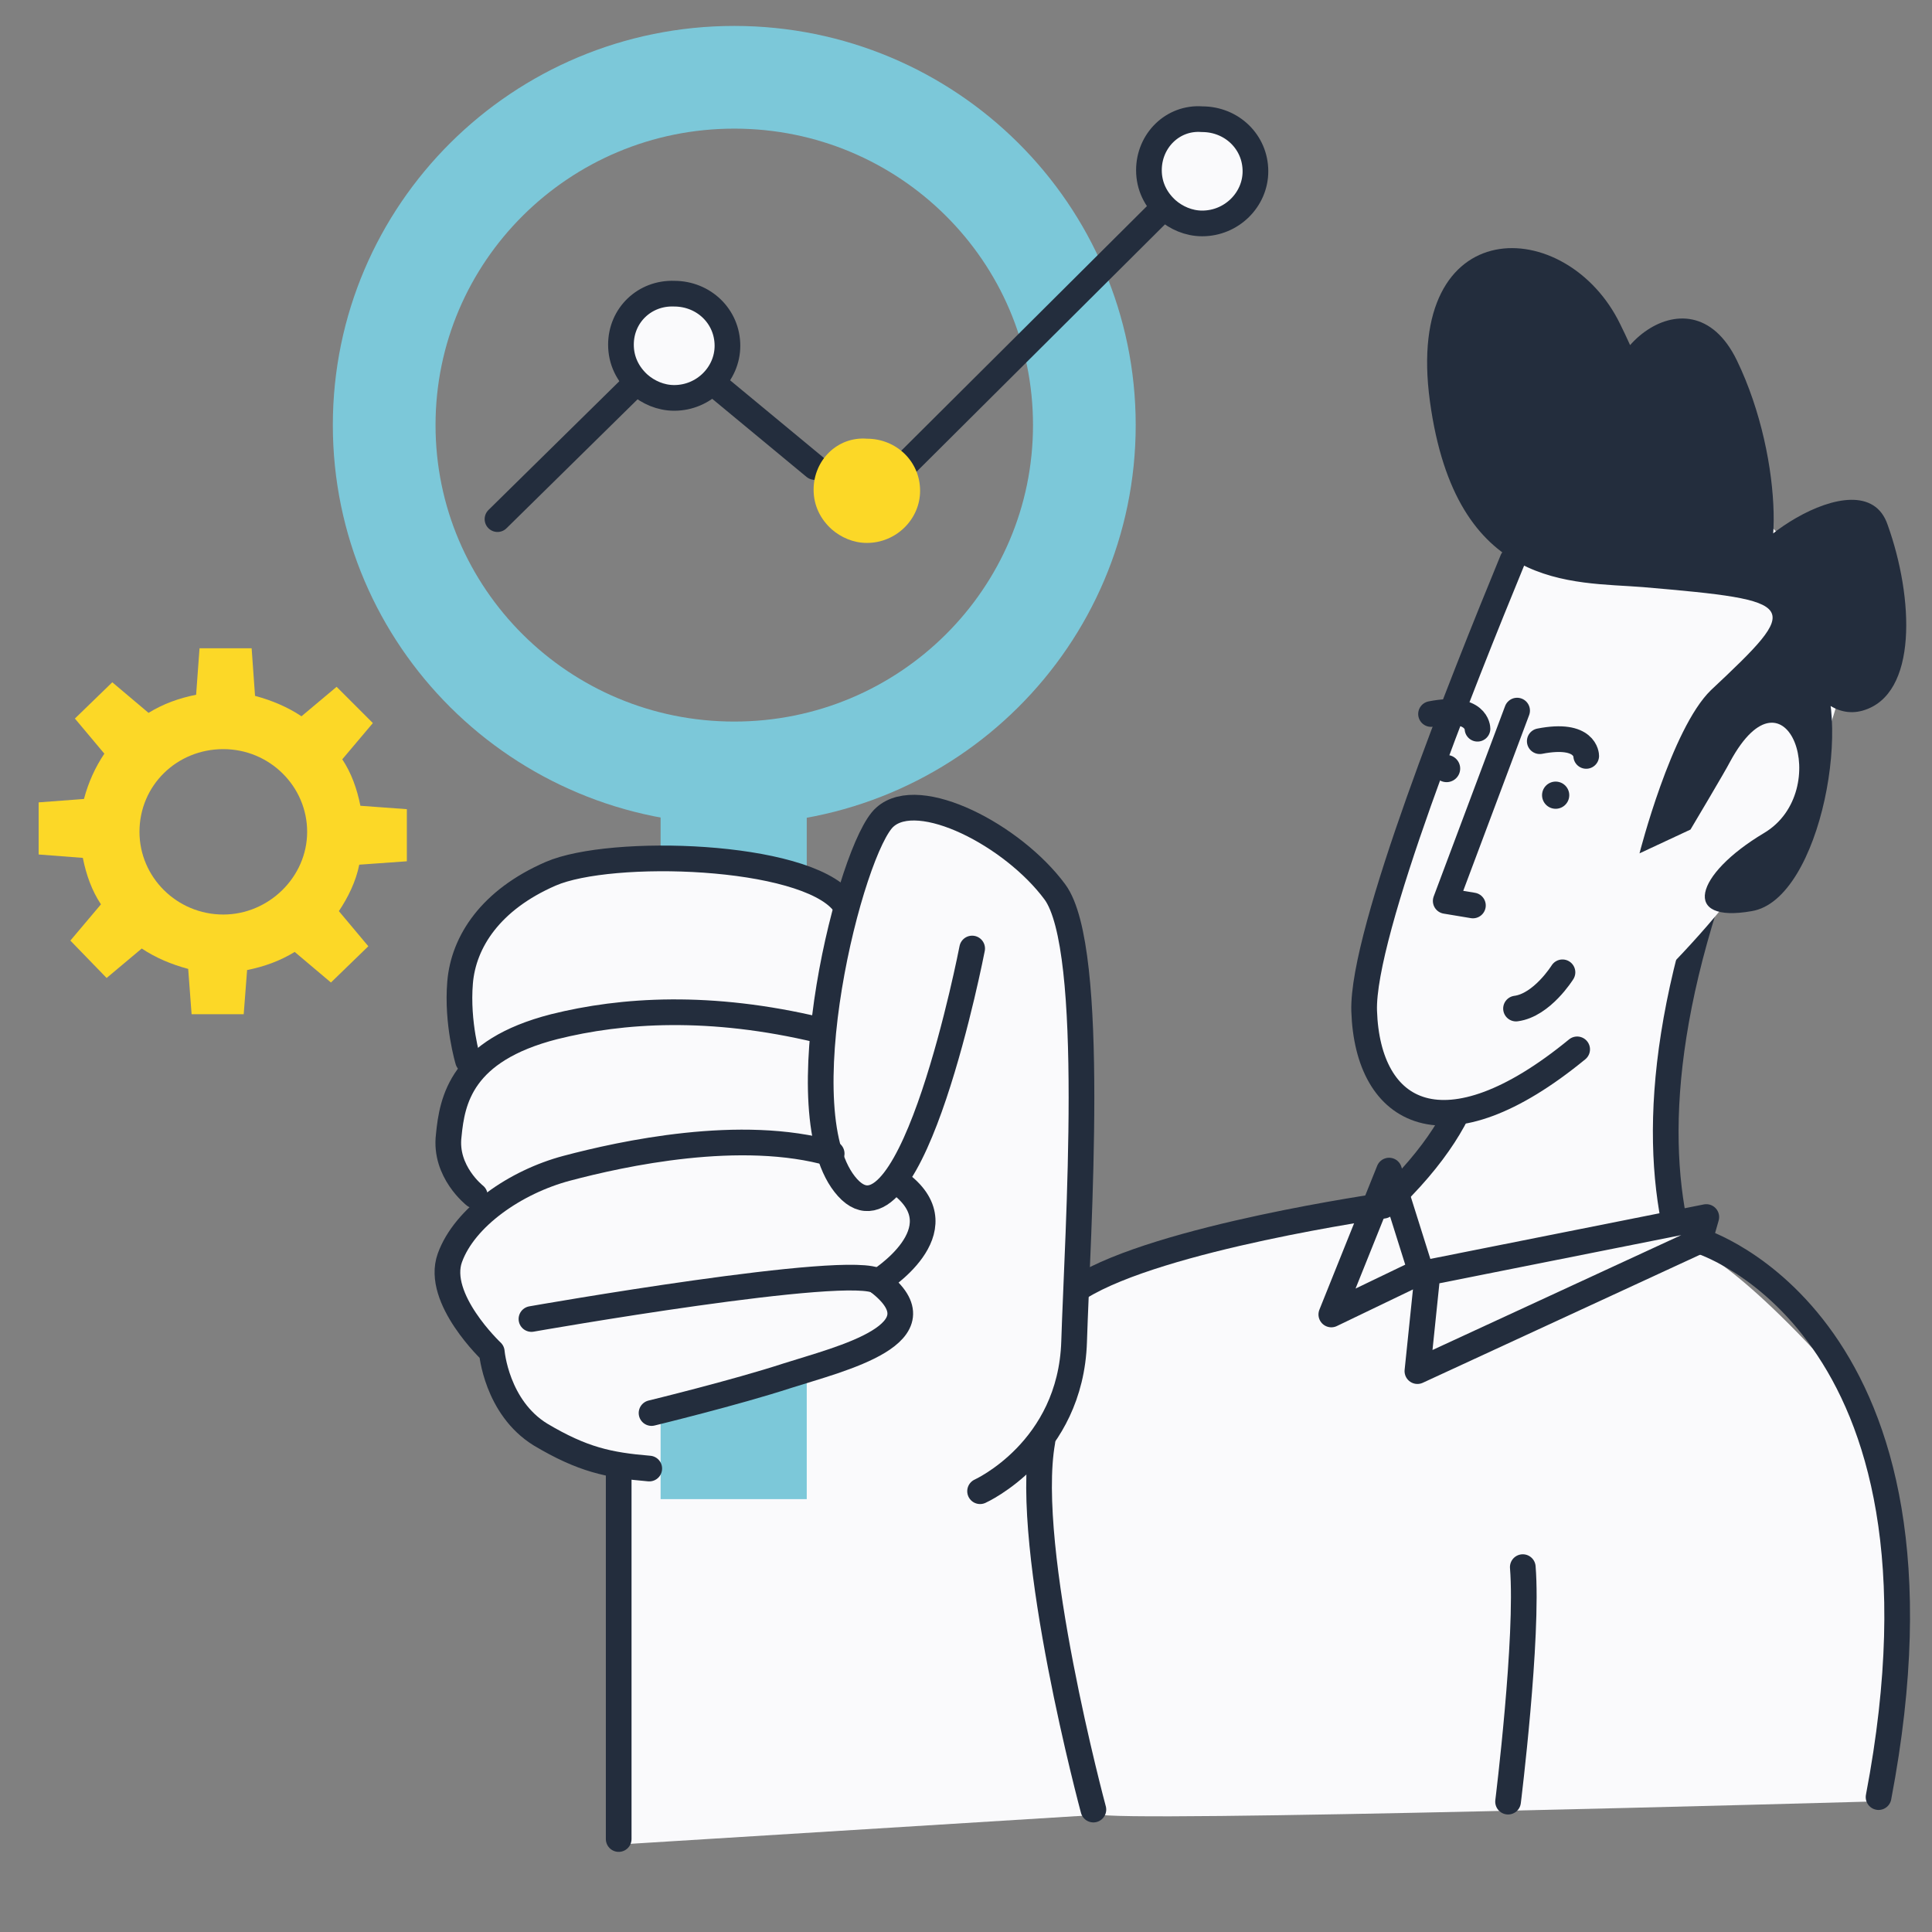 <svg width="150" height="150" viewBox="0 0 150 150" fill="none" xmlns="http://www.w3.org/2000/svg">
<rect x="0" y="0" width="150" height="150" fill="#808080" stroke="none"/>
<path d="M144.972 139.879C144.972 139.879 151.569 116.657 142.597 106.717C133.713 96.865 130.898 96.689 130.898 96.689C130.898 96.689 110.755 94.051 104.685 94.402C98.704 94.666 85.334 99.24 83.926 100.824C82.519 102.319 84.19 105.75 83.574 107.333C82.959 108.916 81.023 112.523 81.023 112.523C81.023 112.523 82.343 133.282 85.334 140.847C85.597 141.55 144.972 139.879 144.972 139.879Z" fill="#FAFAFC"/>
<path d="M31.588 66.87V62.824L27.981 62.56C27.718 61.24 27.278 60.009 26.574 58.953L28.949 56.139L26.134 53.324L23.407 55.611C22.352 54.907 21.12 54.379 19.801 54.027L19.537 50.333H15.491L15.227 53.94C13.907 54.203 12.676 54.643 11.532 55.347L8.718 52.972L5.815 55.787L8.102 58.514C7.398 59.569 6.87 60.713 6.519 62.032L3 62.296V66.342L6.431 66.606C6.694 67.925 7.134 69.157 7.838 70.213L5.463 73.027L8.278 75.93L11.005 73.643C12.06 74.347 13.292 74.874 14.611 75.226L14.875 78.745H18.921L19.185 75.314C20.505 75.05 21.736 74.611 22.88 73.907L25.694 76.282L28.597 73.467L26.31 70.74C27.014 69.685 27.63 68.453 27.893 67.134L31.588 66.87ZM17.338 71.004C13.731 71.004 10.829 68.101 10.829 64.583C10.829 60.977 13.731 58.162 17.338 58.162C20.944 58.162 23.847 61.064 23.847 64.583C23.847 68.101 20.856 71.004 17.338 71.004Z" fill="#FCD827"/>
<path d="M85.332 140.319C85.244 140.143 79.966 120.087 81.374 111.907C81.374 111.819 81.374 111.819 81.374 111.731C82.693 109.884 83.749 107.421 83.837 104.166C83.837 103.111 83.925 101.791 84.013 100.296C84.453 90.092 85.244 72.939 82.341 68.981C79.879 65.638 75.129 62.648 71.698 62.296C70.379 62.12 69.235 62.384 68.531 63.088C67.652 63.879 66.596 66.342 65.629 69.509C62.198 65.727 47.42 65.199 42.582 67.31C38.272 69.245 35.633 72.324 35.282 76.106C35.018 79.361 35.809 82.263 35.897 82.351C35.985 82.527 36.161 82.703 36.337 82.703H36.425C34.754 84.55 34.49 86.662 34.402 88.069C34.05 91.06 37.129 93.523 37.217 93.611C37.217 93.611 37.305 93.611 37.305 93.698C35.985 94.842 34.93 96.249 34.402 97.569C33.258 100.736 36.865 104.43 37.569 105.222C37.657 106.101 38.272 109.796 41.527 111.819C43.814 113.226 45.573 113.842 47.42 114.194V142.782C47.42 142.87 47.508 143.045 47.596 143.133C47.684 143.221 47.772 143.221 47.86 143.221L84.716 140.934C84.804 140.934 84.98 140.846 85.068 140.758C85.332 140.583 85.332 140.495 85.332 140.319Z" fill="#FAFAFC"/>
<path d="M62.636 59.481H51.289V67.398H62.636V59.481Z" fill="#7CC8D9"/>
<path d="M62.636 116.393H51.289V110.235L62.636 106.541V116.393Z" fill="#7CC8D9"/>
<path d="M36.337 82.351C36.337 82.351 35.457 79.449 35.721 76.282C35.985 73.115 38.096 69.861 42.758 67.838C47.42 65.814 62.374 66.254 65.453 70.037" stroke="#232D3D" stroke-width="1.994" stroke-miterlimit="10" stroke-linecap="round" stroke-linejoin="round"/>
<path d="M36.863 92.819C36.863 92.819 34.488 90.972 34.84 88.157C35.104 85.43 35.808 81.56 43.021 79.713C48.298 78.393 55.16 77.953 63.604 79.976" stroke="#232D3D" stroke-width="1.994" stroke-miterlimit="10" stroke-linecap="round" stroke-linejoin="round"/>
<path d="M64.571 89.564C57.534 87.541 48.298 89.564 43.988 90.708C40.03 91.763 36.072 94.49 34.928 97.657C33.785 100.824 38.183 104.958 38.183 104.958C38.183 104.958 38.535 109.268 41.965 111.379C45.22 113.314 47.243 113.754 50.409 114.018" stroke="#232D3D" stroke-width="1.994" stroke-miterlimit="10" stroke-linecap="round" stroke-linejoin="round"/>
<path d="M41.262 102.407C41.262 102.407 66.243 98.009 68.178 99.504C73.456 103.55 65.275 105.486 61.141 106.805C57.095 108.125 50.586 109.708 50.586 109.708" stroke="#232D3D" stroke-width="1.994" stroke-miterlimit="10" stroke-linecap="round" stroke-linejoin="round"/>
<path d="M68.18 99.504C68.18 99.504 74.601 95.546 69.939 91.939" stroke="#232D3D" stroke-width="1.994" stroke-miterlimit="10" stroke-linecap="round" stroke-linejoin="round"/>
<path d="M76.093 115.777C76.093 115.777 83.13 112.61 83.394 104.166C83.658 95.722 85.153 73.643 81.899 69.245C78.644 64.847 71.343 61.064 68.704 63.439C66.066 65.726 60.788 86.662 65.802 92.203C70.816 97.745 75.478 73.643 75.478 73.643" stroke="#232D3D" stroke-width="1.994" stroke-miterlimit="10" stroke-linecap="round" stroke-linejoin="round"/>
<path d="M48.035 114.194V142.782" stroke="#232D3D" stroke-width="1.994" stroke-miterlimit="10" stroke-linecap="round" stroke-linejoin="round"/>
<path d="M84.89 140.495C84.89 140.495 79.436 120.263 80.931 111.907" stroke="#232D3D" stroke-width="1.994" stroke-miterlimit="10" stroke-linecap="round" stroke-linejoin="round"/>
<path d="M57.008 60.009C72.02 60.009 84.189 47.919 84.189 33.005C84.189 18.09 72.02 6 57.008 6C41.997 6 29.828 18.09 29.828 33.005C29.828 47.919 41.997 60.009 57.008 60.009Z" stroke="#7CC8D9" stroke-width="7.974" stroke-miterlimit="10" stroke-linecap="round" stroke-linejoin="round"/>
<path d="M63.255 36.259L55.074 29.486" stroke="#232D3D" stroke-width="1.994" stroke-miterlimit="10" stroke-linecap="round" stroke-linejoin="round"/>
<path d="M70.027 36.347L90.611 15.852" stroke="#232D3D" stroke-width="1.994" stroke-miterlimit="10" stroke-linecap="round" stroke-linejoin="round"/>
<path d="M38.625 40.305L49.62 29.486" stroke="#232D3D" stroke-width="1.994" stroke-miterlimit="10" stroke-linecap="round" stroke-linejoin="round"/>
<path d="M89.203 13.213C89.203 14.444 89.731 15.5 90.611 16.291C91.314 16.907 92.282 17.347 93.337 17.347C95.624 17.347 97.472 15.5 97.472 13.301C97.472 11.014 95.624 9.255 93.337 9.255C91.05 9.079 89.203 10.926 89.203 13.213Z" fill="#FAFAFC" stroke="#232D3D" stroke-width="1.994" stroke-miterlimit="10" stroke-linecap="round" stroke-linejoin="round"/>
<path d="M63.168 38.018C63.168 39.25 63.696 40.305 64.575 41.097C65.279 41.713 66.247 42.153 67.302 42.153C69.589 42.153 71.436 40.305 71.436 38.106C71.436 35.819 69.589 34.06 67.302 34.06C65.015 33.884 63.168 35.731 63.168 38.018Z" fill="#FCD827"/>
<path d="M48.211 26.759C48.211 27.991 48.739 29.046 49.618 29.838C50.322 30.453 51.29 30.893 52.345 30.893C54.632 30.893 56.479 29.046 56.479 26.847C56.479 24.56 54.632 22.801 52.345 22.801C50.058 22.713 48.211 24.472 48.211 26.759Z" fill="#FAFAFC" stroke="#232D3D" stroke-width="1.994" stroke-miterlimit="10" stroke-linecap="round" stroke-linejoin="round"/>
<path d="M130.104 95.458C128.345 87.453 129.137 75.578 137.054 58.25C151.831 25.792 114.623 78.393 114.623 78.393C114.535 80.416 115.855 85.694 107.41 93.611L109.961 98.273L130.104 95.458Z" fill="#FAFAFC"/>
<path d="M130.104 95.458C128.345 87.453 129.137 75.578 137.054 58.25C151.831 25.792 114.623 78.393 114.623 78.393C114.535 80.416 115.855 85.694 107.41 93.611" stroke="#232D3D" stroke-width="1.994" stroke-miterlimit="10" stroke-linecap="round" stroke-linejoin="round"/>
<path d="M119.638 38.458C119.638 38.458 105.74 70.477 106.004 78.569C106.268 86.662 112.249 90.004 122.541 81.56C142.244 65.287 145.675 49.541 142.068 45.759C138.286 41.977 128.962 28.782 119.638 38.458Z" fill="#FAFAFC"/>
<path d="M127.555 45.583C122.101 45.143 113.041 45.935 111.018 31.157C108.995 16.292 121.661 16.643 125.796 25.176C130.018 33.708 128.611 36.787 125.62 32.565C122.629 28.342 131.073 20.162 134.856 27.991C138.638 35.819 138.374 46.023 135.735 44.879C133.185 43.648 144.62 35.028 146.555 40.745C148.578 46.375 148.93 53.94 144.62 55.171C140.31 56.402 137.847 47.782 140.925 51.389C144.004 54.995 141.453 69.861 135.999 70.74C130.546 71.708 131.513 67.925 136.967 64.671C142.421 61.416 138.726 51.037 134.328 59.129C133.976 59.833 131.249 64.407 131.249 64.407L127.291 66.254C127.291 66.254 129.754 56.578 132.833 53.588C139.958 46.903 139.87 46.639 127.555 45.583Z" fill="#232D3D"/>
<path d="M110.839 98.8L110.047 106.453L131.95 96.337L132.477 94.49L110.839 98.8Z" fill="#FAFAFC" stroke="#232D3D" stroke-width="1.994" stroke-miterlimit="10" stroke-linecap="round" stroke-linejoin="round"/>
<path d="M107.849 90.884L103.363 102.055L110.312 98.712L107.849 90.884Z" fill="#FAFAFC" stroke="#232D3D" stroke-width="1.994" stroke-miterlimit="10" stroke-linecap="round" stroke-linejoin="round"/>
<path d="M117.436 43.472C113.566 52.884 105.737 72.412 105.913 78.481C106.177 86.574 112.158 89.916 122.45 81.472" stroke="#232D3D" stroke-width="1.994" stroke-miterlimit="10" stroke-linecap="round" stroke-linejoin="round"/>
<path d="M117.788 55.171L112.246 69.949L114.357 70.3" stroke="#232D3D" stroke-width="1.994" stroke-miterlimit="10" stroke-linecap="round" stroke-linejoin="round"/>
<path d="M113.336 59.928C113.478 59.362 113.135 58.789 112.57 58.647C112.004 58.505 111.431 58.848 111.289 59.413C111.146 59.978 111.49 60.552 112.055 60.694C112.62 60.836 113.194 60.493 113.336 59.928Z" fill="#232D3D"/>
<path d="M114.712 56.578C114.712 56.578 114.712 54.731 111.105 55.435" stroke="#232D3D" stroke-width="1.994" stroke-miterlimit="10" stroke-linecap="round" stroke-linejoin="round"/>
<path d="M121.805 61.996C121.947 61.431 121.604 60.857 121.038 60.715C120.473 60.573 119.899 60.916 119.757 61.481C119.615 62.047 119.958 62.62 120.524 62.762C121.089 62.904 121.663 62.561 121.805 61.996Z" fill="#232D3D"/>
<path d="M123.153 58.689C123.153 58.689 123.153 56.842 119.547 57.546" stroke="#232D3D" stroke-width="1.994" stroke-miterlimit="10" stroke-linecap="round" stroke-linejoin="round"/>
<path d="M121.31 75.49C121.31 75.49 119.726 78.041 117.703 78.305" stroke="#232D3D" stroke-width="1.994" stroke-miterlimit="10" stroke-linecap="round" stroke-linejoin="round"/>
<path d="M107.41 93.611C107.41 93.611 90.081 96.073 83.836 99.944" stroke="#232D3D" stroke-width="1.994" stroke-miterlimit="10" stroke-linecap="round" stroke-linejoin="round"/>
<path d="M131.953 96.337C131.953 96.337 152.888 102.671 145.851 139.527" stroke="#232D3D" stroke-width="1.994" stroke-miterlimit="10" stroke-linecap="round" stroke-linejoin="round"/>
<path d="M117.086 139.879C117.086 139.879 118.669 127.124 118.229 121.671" stroke="#232D3D" stroke-width="1.994" stroke-miterlimit="10" stroke-linecap="round" stroke-linejoin="round"/>
</svg>
